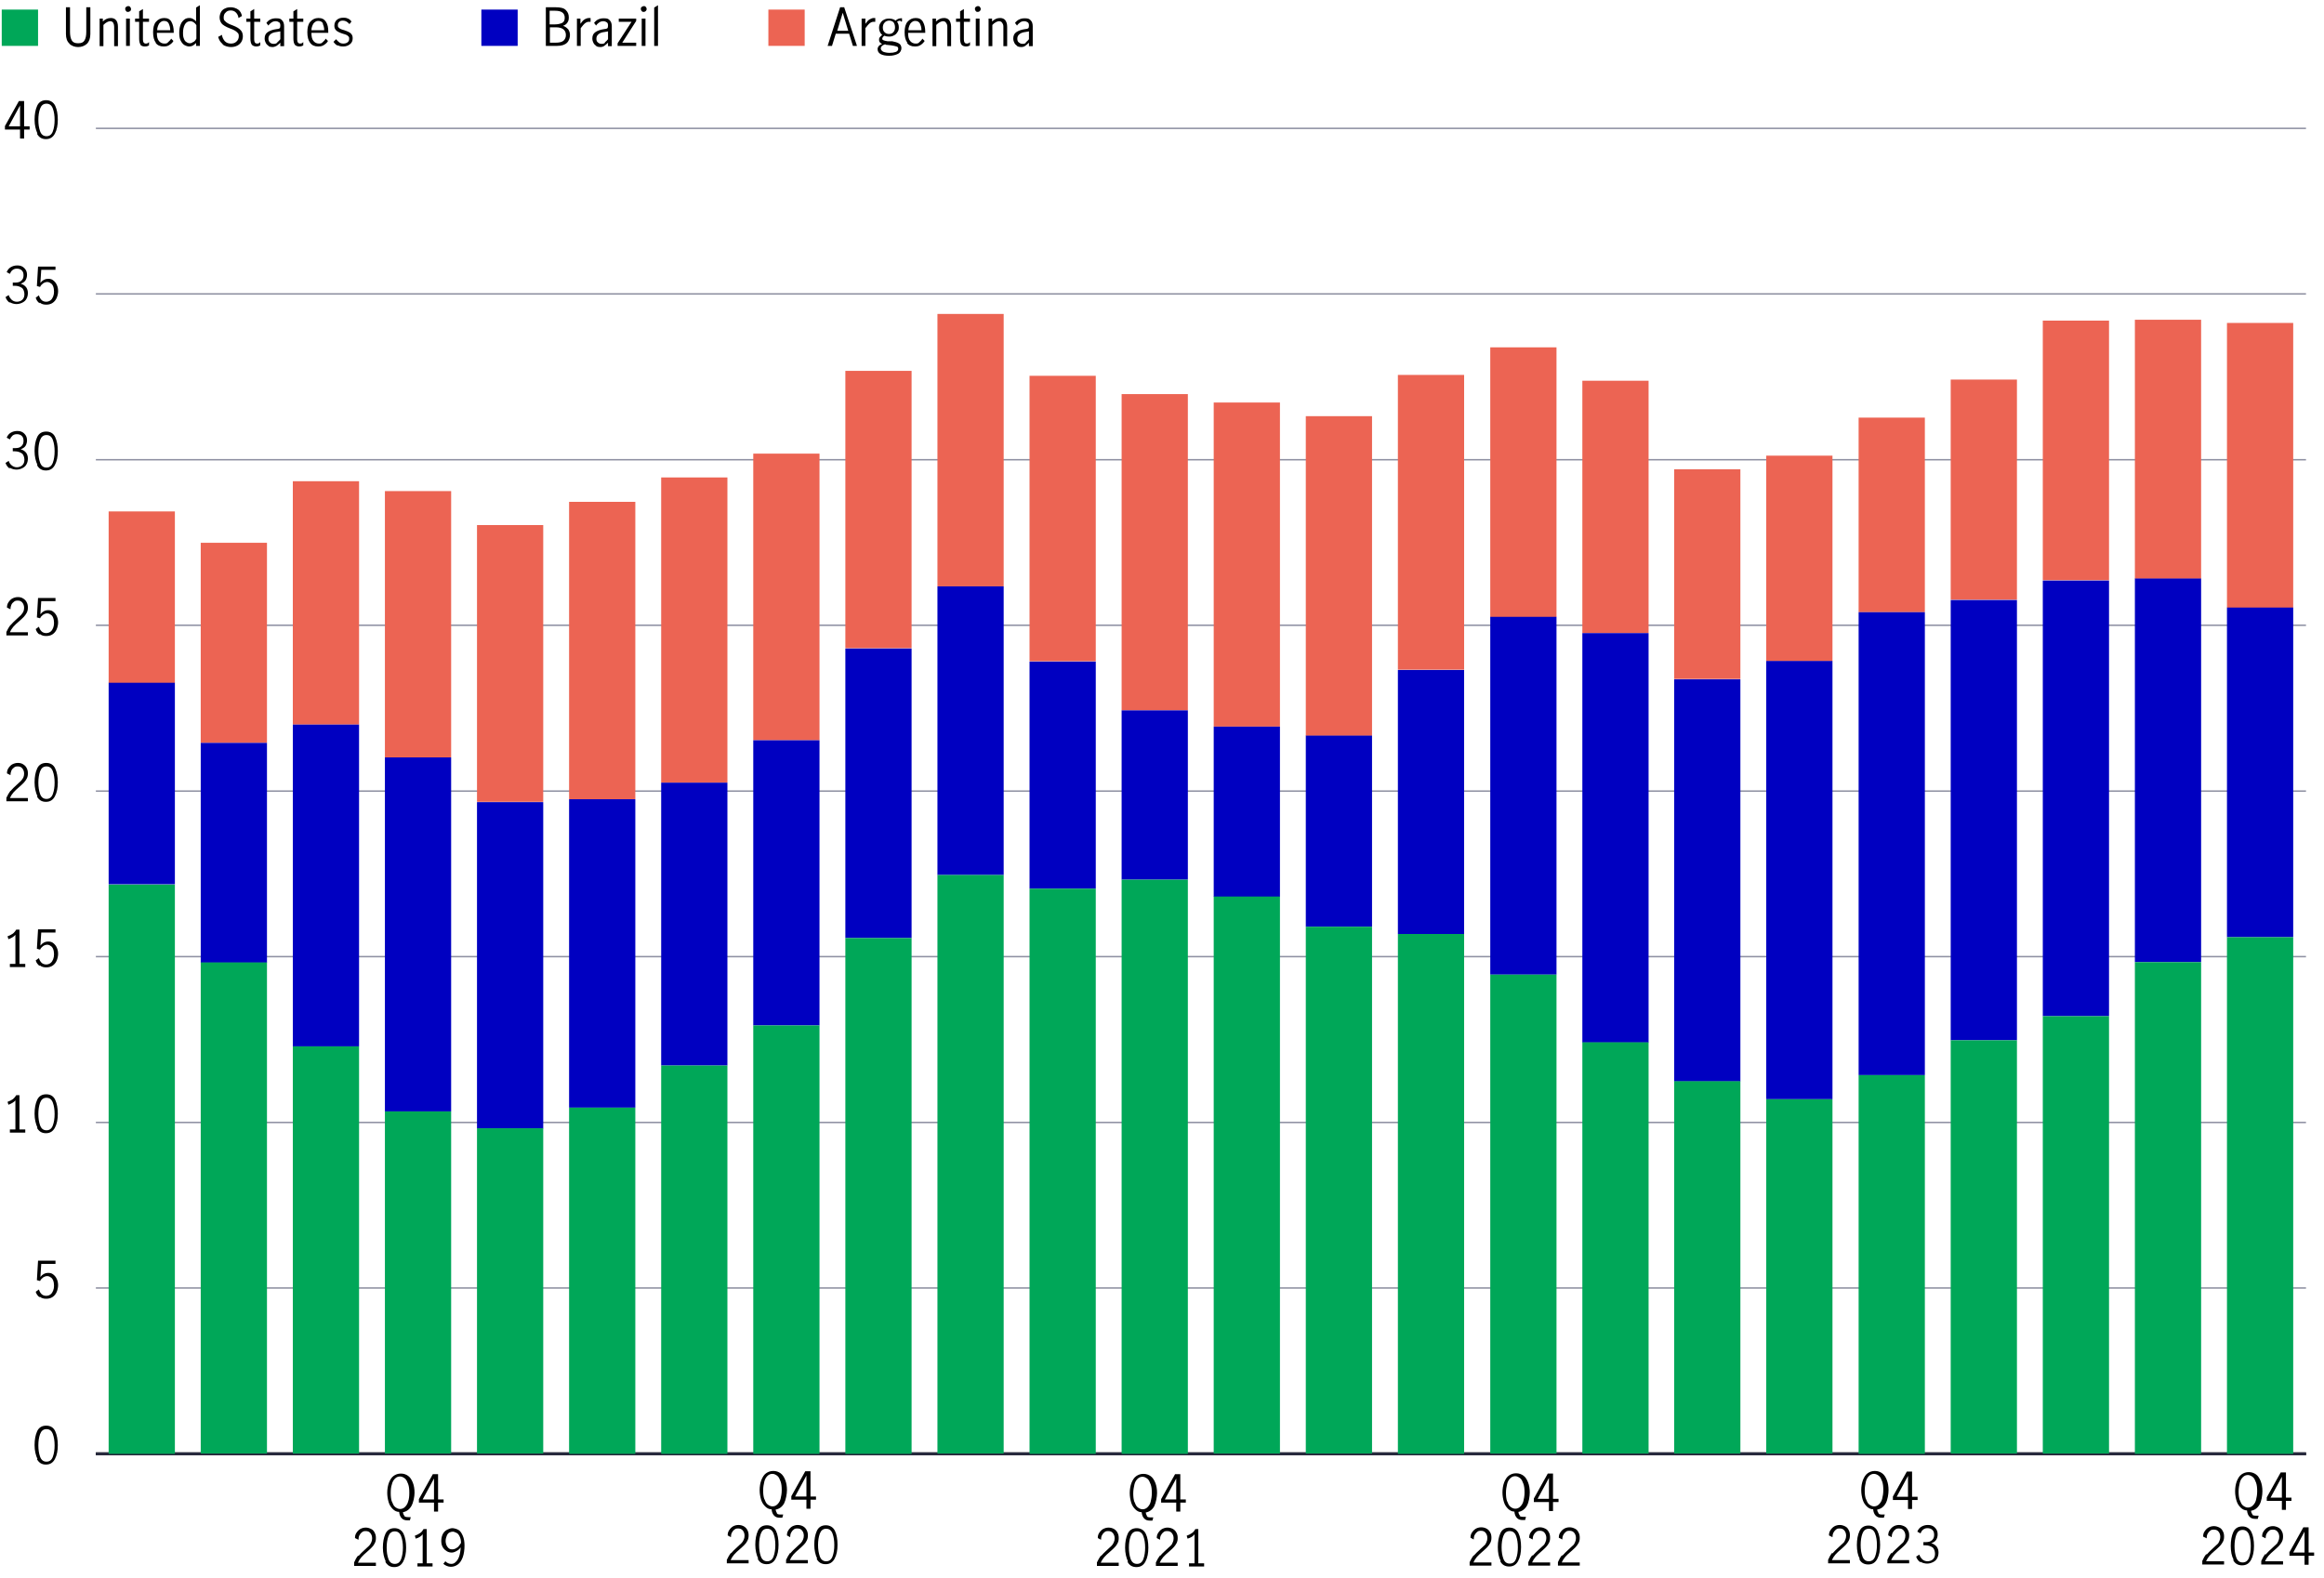 <?xml version="1.0" encoding="UTF-8"?>
<svg id="Layer_1" xmlns="http://www.w3.org/2000/svg" version="1.1" viewBox="0 0 800 543.5">
  <!-- Generator: Adobe Illustrator 29.4.0, SVG Export Plug-In . SVG Version: 2.1.0 Build 152)  -->
  <defs>
    <style>
      .st0, .st1, .st2, .st3 {
        fill: none;
      }

      .st4 {
        fill: #00a758;
      }

      .st1 {
        stroke: #282b3e;
      }

      .st1, .st2 {
        stroke-miterlimit: 10;
      }

      .st5 {
        fill: #0000c1;
      }

      .st2 {
        stroke: #000;
      }

      .st6 {
        fill: #ec6453;
      }

      .st3 {
        stroke: #8e90a2;
        stroke-miterlimit: 11;
        stroke-width: .5px;
      }
    </style>
  </defs>
  <g id="Stacked_bar_chart">
    <g>
      <polygon class="st0" points="792.2 19.1 0 20.1 0 1.8 792.8 1.8 792.2 19.1"/>
      <path class="st4" d="M13.1,15.8H.6V3.3h12.5v12.5Z"/>
      <path d="M23.9,15c-.8-.7-1.2-1.8-1.2-3.3V2.5h1.4v8.5c0,1.2.2,2.2.6,2.9s1.1,1,2.2,1,1.8-.3,2.2-1,.6-1.6.6-2.9V2.5h1.4v9.2c0,1.5-.4,2.6-1.2,3.4-.8.7-1.8,1.1-3,1.1s-2.2-.4-3-1.1h0Z"/>
      <path d="M35.4,6.4v1c.4-.4.8-.7,1.3-.9.4-.2.9-.3,1.5-.3s1.3.2,1.7.7c.4.4.7,1.2.7,2.3v6.7h-1.3v-6.7c0-.5-.1-.9-.3-1.3-.2-.4-.6-.6-1.1-.6s-1.5.4-2.3,1.3v7.3h-1.3V6.4h1.3,0Z"/>
      <path d="M43.4,3.8c-.2-.2-.3-.4-.3-.7s0-.5.3-.7.4-.3.7-.3.5,0,.7.3c.2.2.3.4.3.7s0,.5-.3.7c-.2.2-.4.3-.7.3s-.5,0-.7-.3ZM43.4,6.4h1.3v9.4h-1.3V6.4Z"/>
      <path d="M48.4,15.4c-.3-.4-.5-1.1-.5-2.1v-5.8h-1.4v-1.1h1.4v-2.5l1.3-.8v3.3h2.1v1.1h-2.1v6.1c0,.9.3,1.4,1,1.4s.7-.2,1.1-.5v1.1c-.4.3-.9.4-1.5.4s-1.2-.2-1.5-.6Z"/>
      <path d="M53.7,14.8c-.7-.9-1-2.1-1-3.7s.3-2.8,1-3.6c.7-.8,1.6-1.3,2.8-1.3s2,.4,2.5,1.3.8,2,.8,3.4,0,.3,0,.4h-5.8c0,1.3.2,2.2.7,2.8.5.6,1.1.9,1.9.9s.9-.1,1.3-.5.8-.7,1-1.2l.8.8c-.3.6-.8,1-1.4,1.4-.6.4-1.2.5-2,.5-1.2,0-2.1-.4-2.8-1.3h0ZM58.1,8.1c-.3-.6-.9-.9-1.6-.9s-.9.2-1.3.5-.6.7-.8,1.2c-.2.5-.3,1-.3,1.5h4.5c0-.9-.2-1.6-.5-2.2h0Z"/>
      <path d="M63.6,15.6c-.5-.3-1-.8-1.4-1.6-.4-.7-.5-1.7-.5-2.8s.2-2.1.5-2.8c.3-.8.8-1.3,1.3-1.7s1.1-.5,1.7-.5.8.1,1.2.3c.4.2.8.5,1.1.9V2.6l1.3-.8v14h-1.3v-1c-.4.4-.8.7-1.1.9-.4.2-.8.3-1.3.3s-1.1-.2-1.6-.5h0ZM66.7,14.4c.4-.3.7-.7.9-1.1v-4.6c-.2-.4-.6-.8-.9-1s-.7-.4-1.2-.4c-.8,0-1.5.4-1.9,1.2-.4.8-.6,1.7-.6,2.8s.1,1.5.3,2c.2.6.5,1,.9,1.2.4.3.8.4,1.2.4s.8-.2,1.2-.5h0Z"/>
      <path d="M76.7,15.2c-.8-.6-1.3-1.4-1.6-2.5l1.3-.7c.1.9.5,1.6,1,2.2.6.6,1.3.8,2.1.8s1.4-.2,1.9-.7c.5-.4.8-1.1.8-1.8s-.1-.9-.4-1.2c-.3-.3-.6-.6-1-.8s-.9-.5-1.6-.7c-.8-.3-1.4-.6-1.9-.9-.5-.3-.9-.6-1.2-1.1-.3-.5-.5-1.1-.5-1.8s.2-1.3.5-1.9c.3-.5.8-1,1.4-1.2.6-.3,1.2-.4,2-.4s1.8.3,2.5.8c.7.5,1.1,1.3,1.3,2.2l-1.2.7c-.1-.8-.4-1.4-.9-1.9-.5-.5-1.1-.7-1.8-.7s-1.3.2-1.7.7c-.5.4-.7,1-.7,1.7s.1.9.4,1.2c.3.3.6.6,1,.8s.9.5,1.6.7c.8.3,1.4.6,1.9.9s.9.7,1.2,1.1.5,1.1.5,1.8-.2,1.4-.5,1.9-.8,1-1.4,1.3c-.6.3-1.3.5-2.2.5s-2.1-.3-2.9-.9h0Z"/>
      <path d="M86.7,15.4c-.3-.4-.5-1.1-.5-2.1v-5.8h-1.4v-1.1h1.4v-2.5l1.3-.8v3.3h2.1v1.1h-2.1v6.1c0,.9.3,1.4,1,1.4s.7-.2,1.1-.5v1.1c-.4.3-.9.4-1.4.4s-1.2-.2-1.5-.6Z"/>
      <path d="M92.5,15.8c-.4-.2-.8-.6-1-1-.2-.4-.4-.9-.4-1.5,0-1,.3-1.7,1-2.2.7-.5,1.7-.9,3.2-1.1.5,0,.9-.2,1-.3s.2-.4.2-.9-.1-.9-.4-1.1c-.3-.2-.7-.4-1.2-.4s-.9.1-1.4.4c-.4.3-.8.6-1.1,1.1l-.7-.9c.8-1.1,1.9-1.6,3.3-1.6s1.6.2,2.1.7.7,1.2.7,2.1v6.8h-1.3v-1.2c-.5.5-.9.8-1.3,1.1-.4.2-.9.4-1.4.4s-.9-.1-1.4-.3h0ZM95.4,14.6c.4-.3.8-.7,1.1-1.1v-2.7h0l-1.2.2c-1,.1-1.8.4-2.2.8-.5.4-.7.9-.7,1.5s.2,1,.5,1.3.7.5,1.3.5.8-.1,1.3-.4Z"/>
      <path d="M101.5,15.4c-.3-.4-.5-1.1-.5-2.1v-5.8h-1.4v-1.1h1.4v-2.5l1.3-.8v3.3h2.1v1.1h-2.1v6.1c0,.9.3,1.4,1,1.4s.7-.2,1.1-.5v1.1c-.4.3-.9.4-1.4.4s-1.2-.2-1.5-.6Z"/>
      <path d="M106.8,14.8c-.7-.9-1-2.1-1-3.7s.3-2.8,1-3.6c.7-.8,1.6-1.3,2.8-1.3s2,.4,2.6,1.3.8,2,.8,3.4,0,.3,0,.4h-5.8c0,1.3.2,2.2.7,2.8.5.6,1.1.9,1.9.9s.9-.1,1.3-.5.8-.7,1-1.2l.8.8c-.3.6-.8,1-1.4,1.4-.6.4-1.2.5-2,.5-1.2,0-2.1-.4-2.8-1.3h0ZM111.2,8.1c-.3-.6-.9-.9-1.6-.9s-.9.2-1.3.5-.6.7-.8,1.2c-.2.5-.3,1-.3,1.5h4.4c0-.9-.2-1.6-.5-2.2h0Z"/>
      <path d="M116.2,15.7c-.6-.3-1-.7-1.4-1.3l.9-.9c.3.4.7.8,1.1,1.1s.9.4,1.4.4,1-.1,1.4-.4.6-.7.6-1.2,0-.6-.3-.9c-.2-.2-.4-.4-.7-.5-.3-.1-.7-.3-1.2-.4-.6-.2-1.1-.4-1.5-.6-.4-.2-.7-.4-1-.8s-.4-.8-.4-1.4c0-.8.3-1.5.9-2,.6-.5,1.3-.7,2.2-.7s1.1.1,1.6.3.9.6,1.2,1l-.7.9c-.7-.8-1.4-1.2-2.2-1.2s-.9.1-1.3.4c-.3.3-.5.6-.5,1.1s0,.6.3.9c.2.2.4.4.7.5s.7.3,1.2.4c.6.2,1.1.4,1.5.6s.7.4,1,.8.4.8.4,1.4c0,.9-.3,1.5-.9,2s-1.4.8-2.3.8-1.3-.1-1.9-.4h0Z"/>
      <path class="st5" d="M178.2,15.8h-12.5V3.3h12.5v12.5Z"/>
      <path d="M191.3,2.5c1.7,0,2.9.3,3.5,1,.7.7,1,1.5,1,2.5s-.2,1.3-.5,1.8-.9.9-1.5,1.1c.8.2,1.3.7,1.8,1.2.4.6.6,1.2.6,2s-.3,1.9-1,2.6c-.7.7-1.8,1.1-3.4,1.1h-3.9V2.5h3.4ZM193.5,7.9c.6-.3.9-.9.9-1.8,0-1.6-1.1-2.4-3.3-2.4h-1.9v4.7h1.8c1,0,1.8-.2,2.5-.5h0ZM194,14c.5-.5.8-1.1.8-1.9,0-1.8-1.2-2.7-3.5-2.7h-2v5.3h1.9c1.3,0,2.2-.2,2.8-.7h0Z"/>
      <path d="M199.8,6.4v1.8c.5-.7.9-1.2,1.4-1.5s1-.5,1.6-.5.3,0,.5,0v1.3c-.2,0-.4,0-.6,0-.5,0-.9.2-1.3.5-.4.3-.9.9-1.5,1.7v6.1h-1.3V6.4h1.3,0Z"/>
      <path d="M205.3,15.8c-.4-.2-.8-.6-1-1-.2-.4-.4-.9-.4-1.5,0-1,.3-1.7,1-2.2s1.7-.9,3.2-1.1c.5,0,.9-.2,1-.3s.2-.4.2-.9-.1-.9-.4-1.1c-.3-.2-.7-.4-1.2-.4s-.9.1-1.4.4c-.4.3-.8.6-1.1,1.1l-.7-.9c.8-1.1,1.9-1.6,3.3-1.6s1.6.2,2.1.7c.5.5.7,1.2.7,2.1v6.8h-1.3v-1.2c-.5.5-.9.8-1.3,1.1s-.9.4-1.4.4-.9-.1-1.4-.3h0ZM208.2,14.6c.4-.3.8-.7,1.1-1.1v-2.7h0l-1.1.2c-1,.1-1.8.4-2.2.8-.5.4-.7.9-.7,1.5s.1,1,.5,1.3c.3.3.7.5,1.3.5s.8-.1,1.2-.4h0Z"/>
      <path d="M219,6.4v.8l-4.8,7.5h4.8v1.1h-6.4v-.9l4.8-7.4h-4.4v-1.1h6Z"/>
      <path d="M220.9,3.8c-.2-.2-.3-.4-.3-.7s0-.5.3-.7.4-.3.7-.3.5,0,.7.3c.2.2.3.4.3.7s-.1.5-.3.7c-.2.2-.4.3-.7.3s-.5,0-.7-.3ZM220.9,6.4h1.3v9.4h-1.3V6.4Z"/>
      <path d="M225.2,2.6l1.3-.8v14h-1.3V2.6Z"/>
      <path class="st6" d="M277,15.8h-12.5V3.3h12.5v12.5Z"/>
      <path d="M293.6,15.8l-1.3-4.2h-4.6l-1.3,4.2h-1.5l4.3-13.3h1.4l4.4,13.3h-1.5,0ZM288.1,10.6h3.9l-1.9-6.2h0l-1.9,6.2h0Z"/>
      <path d="M297.9,6.4v1.8c.5-.7.9-1.2,1.4-1.5s1-.5,1.5-.5.3,0,.5,0v1.3c-.2,0-.4,0-.6,0-.5,0-.9.2-1.3.5-.4.3-.9.9-1.5,1.7v6.1h-1.3V6.4h1.3,0Z"/>
      <path d="M309.9,7.1c-.3,0-.7.1-1.1.4.4.5.6,1.2.6,1.9s-.1,1.2-.5,1.7c-.3.5-.7.9-1.2,1.1-.5.3-1.1.4-1.7.4s-1.1-.1-1.6-.3c-.5.4-.7.7-.7,1.1s.6.6,1.8.8h1.6c1,.2,1.8.4,2.4.8.5.3.8.9.8,1.6s-.4,1.5-1.1,1.9c-.8.4-1.8.7-3.1.7s-2.3-.2-3-.6-1-1-1-1.7.5-1.4,1.6-1.8c-.4-.1-.6-.3-.8-.5s-.3-.5-.3-.8,0-.6.2-.9c.2-.2.5-.6.9-.9-.4-.3-.6-.6-.8-1s-.3-.9-.3-1.4.1-1.2.5-1.7c.3-.5.7-.9,1.2-1.1.5-.3,1.1-.4,1.8-.4s1.6.2,2.2.7c.3-.3.6-.5.9-.6.3-.1.5-.2.9-.2h.4v1.1c-.1,0-.3,0-.4,0h0ZM304.8,15.2c-.6.2-1,.4-1.2.6s-.4.5-.4.9.3.8.8,1.1c.5.2,1.3.4,2.2.4s1.5-.1,2.1-.3.9-.6.9-1.1-.2-.7-.6-.8-1-.3-1.9-.4l-1.9-.2h0ZM307.5,11.1c.4-.4.6-1,.6-1.7s-.2-1.2-.5-1.7c-.4-.4-.9-.6-1.5-.6s-1.2.2-1.6.7c-.4.4-.6,1-.6,1.7s.2,1.2.6,1.6c.4.4.9.6,1.5.6s1.2-.2,1.5-.6h0Z"/>
      <path d="M312.4,14.8c-.7-.9-1-2.1-1-3.7s.3-2.8,1-3.6c.7-.8,1.6-1.3,2.8-1.3s2,.4,2.5,1.3.8,2,.8,3.4,0,.3,0,.4h-5.9c0,1.3.2,2.2.7,2.8.5.6,1.1.9,1.9.9s.9-.1,1.3-.5.8-.7,1-1.2l.8.8c-.4.6-.8,1-1.4,1.4-.6.4-1.2.5-2,.5-1.2,0-2.1-.4-2.8-1.3h0ZM316.7,8.1c-.4-.6-.9-.9-1.6-.9s-.9.2-1.3.5-.6.7-.8,1.2c-.2.5-.3,1-.3,1.5h4.5c0-.9-.2-1.6-.5-2.2h0Z"/>
      <path d="M322.2,6.4v1c.4-.4.9-.7,1.3-.9s.9-.3,1.5-.3,1.3.2,1.7.7.7,1.2.7,2.3v6.7h-1.3v-6.7c0-.5-.1-.9-.4-1.3-.2-.4-.6-.6-1.1-.6s-1.5.4-2.3,1.3v7.3h-1.3V6.4h1.3,0Z"/>
      <path d="M331,15.4c-.3-.4-.5-1.1-.5-2.1v-5.8h-1.4v-1.1h1.4v-2.5l1.3-.8v3.3h2.1v1.1h-2.1v6.1c0,.9.3,1.4,1,1.4s.7-.2,1.1-.5v1.1c-.4.3-.9.4-1.4.4s-1.2-.2-1.5-.6Z"/>
      <path d="M335.9,3.8c-.2-.2-.3-.4-.3-.7s0-.5.3-.7.4-.3.7-.3.5,0,.7.3c.2.2.3.4.3.7s-.1.5-.3.7c-.2.2-.4.3-.7.3s-.5,0-.7-.3ZM335.9,6.4h1.3v9.4h-1.3V6.4Z"/>
      <path d="M341.5,6.4v1c.4-.4.9-.7,1.3-.9s.9-.3,1.5-.3,1.3.2,1.7.7.7,1.2.7,2.3v6.7h-1.3v-6.7c0-.5-.1-.9-.4-1.3-.2-.4-.6-.6-1.1-.6s-1.5.4-2.3,1.3v7.3h-1.3V6.4h1.3,0Z"/>
      <path d="M350.2,15.8c-.4-.2-.8-.6-1-1-.2-.4-.4-.9-.4-1.5,0-1,.3-1.7,1-2.2s1.7-.9,3.2-1.1c.5,0,.9-.2,1-.3s.2-.4.2-.9-.1-.9-.4-1.1c-.3-.2-.7-.4-1.2-.4s-1,.1-1.4.4c-.4.3-.8.6-1.1,1.1l-.7-.9c.8-1.1,2-1.6,3.3-1.6s1.6.2,2.1.7.7,1.2.7,2.1v6.8h-1.3v-1.2c-.5.5-.9.8-1.3,1.1s-.9.4-1.4.4-1-.1-1.4-.3h0ZM353.1,14.6c.4-.3.8-.7,1.1-1.1v-2.7h0l-1.1.2c-1,.1-1.8.4-2.2.8-.5.4-.7.9-.7,1.5s.1,1,.5,1.3.7.5,1.3.5.8-.1,1.2-.4h0Z"/>
    </g>
  </g>
  <g id="Base">
    <g>
      <line class="st2" x1="33" y1="500.6" x2="793.8" y2="500.6"/>
      <g>
        <g>
          <path d="M12.9,502.4c-.6-1.3-1-2.9-1-4.8s.3-3.5.9-4.8c.6-1.3,1.7-1.9,3.1-1.9s2.5.6,3.1,1.9.9,2.9.9,4.8-.3,3.5-1,4.8-1.7,1.9-3.1,1.9-2.4-.6-3.1-1.9h0ZM18.2,501.6c.4-1.1.6-2.4.6-3.9s-.2-2.8-.6-3.9c-.4-1.1-1.1-1.7-2.2-1.7s-1.8.6-2.2,1.7c-.4,1.1-.6,2.4-.6,3.9s.2,2.8.6,3.9,1.1,1.7,2.2,1.7,1.8-.6,2.2-1.7Z"/>
          <path d="M13.6,446.7c-.6-.5-1.1-1.1-1.3-1.9l1.1-.8c.2.7.5,1.2.9,1.6.4.4,1,.6,1.6.6s1.1-.2,1.5-.5.7-.8.9-1.3c.2-.5.3-1.1.3-1.7s-.1-1.3-.3-1.8-.5-.9-.9-1.1c-.4-.3-.8-.4-1.2-.4s-1,.2-1.4.5-.8.7-1,1.2l-1.1-.3.4-6.7h6v1.1h-4.9l-.3,4.5c.7-.9,1.6-1.4,2.6-1.4s1.4.2,1.9.6.9.9,1.2,1.6c.3.7.4,1.4.4,2.1s-.2,1.6-.5,2.3c-.3.7-.8,1.3-1.4,1.7-.6.4-1.3.6-2.2.6s-1.6-.2-2.2-.7h0Z"/>
          <g>
            <path d="M5.3,388.9v-10c-.5.6-1.3,1.1-2.4,1.5l-.3-1c.6-.2,1.2-.5,1.8-.9.5-.4.9-.9,1.2-1.4h1.1v11.8h2v1.1H3.4v-1.1h2Z"/>
            <path d="M12.9,388.3c-.6-1.3-1-2.9-1-4.8s.3-3.5.9-4.8c.6-1.3,1.7-1.9,3.1-1.9s2.5.6,3.1,1.9.9,2.9.9,4.8-.3,3.5-1,4.8-1.7,1.9-3.1,1.9-2.4-.6-3.1-1.9h0ZM18.2,387.5c.4-1.1.6-2.4.6-3.9s-.2-2.8-.6-3.9c-.4-1.1-1.1-1.7-2.2-1.7s-1.8.6-2.2,1.7c-.4,1.1-.6,2.4-.6,3.9s.2,2.8.6,3.9,1.1,1.7,2.2,1.7,1.8-.6,2.2-1.7Z"/>
          </g>
          <g>
            <path d="M5.3,331.9v-10c-.5.6-1.3,1.1-2.4,1.5l-.3-1c.6-.2,1.2-.5,1.8-.9.5-.4.9-.9,1.2-1.4h1.1v11.8h2v1.1H3.4v-1.1h2Z"/>
            <path d="M13.6,332.6c-.6-.5-1.1-1.1-1.3-1.9l1.1-.8c.2.7.5,1.2.9,1.6.4.4,1,.6,1.6.6s1.1-.2,1.5-.5.7-.8.9-1.3c.2-.5.3-1.1.3-1.7s-.1-1.3-.3-1.8-.5-.9-.9-1.1c-.4-.3-.8-.4-1.2-.4s-1,.2-1.4.5-.8.7-1,1.2l-1.1-.3.4-6.7h6v1.1h-4.9l-.3,4.5c.7-.9,1.6-1.4,2.6-1.4s1.4.2,1.9.6.9.9,1.2,1.6c.3.7.4,1.4.4,2.1s-.2,1.6-.5,2.3c-.3.7-.8,1.3-1.4,1.7-.6.4-1.3.6-2.2.6s-1.6-.2-2.2-.7h0Z"/>
          </g>
          <g>
            <path d="M3.6,272.4c.6-.7,1.3-1.4,2.2-2.2.6-.5,1-1,1.4-1.3.3-.4.6-.7.8-1.1.2-.4.3-.9.3-1.4,0-.7-.2-1.3-.6-1.8s-.9-.7-1.6-.7-.9.1-1.3.4c-.4.3-.7.6-.9,1.1s-.3,1-.3,1.5l-1.2-.6c0-.6.1-1.2.5-1.8s.8-1,1.3-1.3c.6-.3,1.2-.5,1.9-.5s1.3.1,1.9.5.9.7,1.2,1.3.4,1.1.4,1.8-.1,1.2-.4,1.8c-.3.5-.6,1-1,1.4-.4.4-.9.9-1.6,1.5-.8.7-1.5,1.3-2,1.9s-.9,1.2-1.2,1.9h6.2v1.1H2.2v-1.2c.4-.9.9-1.7,1.4-2.4h0Z"/>
            <path d="M12.9,274.2c-.6-1.3-1-2.9-1-4.8s.3-3.5.9-4.8c.6-1.3,1.7-1.9,3.1-1.9s2.5.6,3.1,1.9.9,2.9.9,4.8-.3,3.5-1,4.8-1.7,1.9-3.1,1.9-2.4-.6-3.1-1.9h0ZM18.2,273.4c.4-1.1.6-2.4.6-3.9s-.2-2.8-.6-3.9c-.4-1.1-1.1-1.7-2.2-1.7s-1.8.6-2.2,1.7c-.4,1.1-.6,2.4-.6,3.9s.2,2.8.6,3.9,1.1,1.7,2.2,1.7,1.8-.6,2.2-1.7Z"/>
          </g>
          <g>
            <path d="M3.6,215.3c.6-.7,1.3-1.4,2.2-2.2.6-.5,1-1,1.4-1.3.3-.4.6-.7.8-1.1.2-.4.3-.9.3-1.4,0-.7-.2-1.3-.6-1.8s-.9-.7-1.6-.7-.9.1-1.3.4c-.4.3-.7.6-.9,1.1s-.3.9-.3,1.5l-1.2-.6c0-.6.1-1.2.5-1.8s.8-1,1.3-1.3c.6-.3,1.2-.5,1.9-.5s1.3.1,1.9.5c.5.3.9.7,1.2,1.3s.4,1.1.4,1.8-.1,1.2-.4,1.8c-.3.5-.6,1-1,1.4-.4.4-.9.9-1.6,1.5-.8.7-1.5,1.3-2,1.9s-.9,1.2-1.2,1.9h6.2v1.1H2.2v-1.2c.4-.9.9-1.7,1.4-2.4h0Z"/>
            <path d="M13.6,218.5c-.6-.4-1.1-1.1-1.3-1.9l1.1-.8c.2.7.5,1.2.9,1.6.4.4,1,.6,1.6.6s1.1-.2,1.5-.5.7-.8.9-1.3c.2-.5.3-1.1.3-1.7s-.1-1.3-.3-1.8-.5-.9-.9-1.1c-.4-.3-.8-.4-1.2-.4s-1,.2-1.4.5-.8.7-1,1.2l-1.1-.3.4-6.7h6v1.1h-4.9l-.3,4.5c.7-.9,1.6-1.4,2.6-1.4s1.4.2,1.9.6.9.9,1.2,1.6c.3.7.4,1.4.4,2.1s-.2,1.6-.5,2.3-.8,1.3-1.4,1.7c-.6.4-1.3.6-2.2.6s-1.6-.2-2.2-.7h0Z"/>
          </g>
          <g>
            <path d="M3.4,161.4c-.7-.5-1.2-1.1-1.5-2l1.1-.7c.2.7.6,1.2,1.1,1.6.5.4,1.1.6,1.7.6s1.4-.2,1.9-.7c.5-.5.7-1.1.7-1.9s-.3-1.8-.9-2.2-1.4-.7-2.4-.7-.6,0-.7,0v-1.1c.3,0,.6,0,.9,0,.9,0,1.6-.2,2.1-.7s.7-1,.7-1.8-.2-1.3-.6-1.7-1-.6-1.7-.6-1.1.2-1.5.5c-.4.4-.7.8-.9,1.3l-1.1-.6c.3-.7.7-1.3,1.4-1.7.7-.4,1.4-.6,2.2-.6s1.2.1,1.8.4c.5.3.9.7,1.2,1.2.3.5.4,1.1.4,1.7s-.2,1.3-.5,1.8-.9.9-1.7,1.2c.8.2,1.4.6,1.9,1.2.4.6.6,1.2.6,2s-.2,1.5-.5,2c-.3.6-.8,1-1.4,1.3s-1.3.5-2,.5-1.7-.2-2.4-.7h0Z"/>
            <path d="M12.9,160.1c-.6-1.3-1-2.9-1-4.8s.3-3.5.9-4.8c.6-1.3,1.7-1.9,3.1-1.9s2.5.6,3.1,1.9c.6,1.3.9,2.9.9,4.8s-.3,3.5-1,4.8-1.7,1.9-3.1,1.9-2.4-.6-3.1-1.9h0ZM18.2,159.3c.4-1.1.6-2.4.6-3.9s-.2-2.8-.6-3.9c-.4-1.1-1.1-1.7-2.2-1.7s-1.8.6-2.2,1.7c-.4,1.1-.6,2.4-.6,3.9s.2,2.8.6,3.9,1.1,1.7,2.2,1.7,1.8-.6,2.2-1.7Z"/>
          </g>
          <g>
            <path d="M3.4,104.3c-.7-.5-1.2-1.1-1.5-2l1.1-.7c.2.7.6,1.2,1.1,1.7.5.4,1.1.6,1.7.6s1.4-.2,1.9-.7c.5-.5.7-1.1.7-1.9s-.3-1.8-.9-2.2-1.4-.7-2.4-.7-.6,0-.7,0v-1.1c.3,0,.6,0,.9,0,.9,0,1.6-.2,2.1-.7s.7-1,.7-1.8-.2-1.3-.6-1.7c-.4-.4-1-.6-1.7-.6s-1.1.2-1.5.5c-.4.3-.7.8-.9,1.3l-1.1-.6c.3-.7.7-1.3,1.4-1.7.7-.4,1.4-.6,2.2-.6s1.2.1,1.8.4c.5.3.9.7,1.2,1.2.3.5.4,1.1.4,1.7s-.2,1.3-.5,1.8-.9.9-1.7,1.2c.8.2,1.4.6,1.9,1.2.4.6.6,1.2.6,2s-.2,1.5-.5,2c-.3.6-.8,1-1.4,1.3s-1.3.5-2,.5-1.7-.2-2.4-.7h0Z"/>
            <path d="M13.6,104.4c-.6-.4-1.1-1.1-1.3-1.9l1.1-.8c.2.7.5,1.2.9,1.6.4.4,1,.6,1.6.6s1.1-.2,1.5-.5.7-.8.9-1.3c.2-.5.3-1.1.3-1.7s-.1-1.3-.3-1.8-.5-.9-.9-1.1c-.4-.3-.8-.4-1.2-.4s-1,.2-1.4.5-.8.7-1,1.2l-1.1-.3.4-6.7h6v1.1h-4.9l-.3,4.5c.7-.9,1.6-1.4,2.6-1.4s1.4.2,1.9.6.9.9,1.2,1.6c.3.7.4,1.3.4,2.1s-.2,1.6-.5,2.3-.8,1.3-1.4,1.7c-.6.4-1.3.6-2.2.6s-1.6-.2-2.2-.7h0Z"/>
          </g>
          <g>
            <path d="M6.9,44.6H1.7v-1.2l4.8-8.6h1.8v8.7h1.9v1.1h-1.9v3.1h-1.4s0-3.1,0-3.1ZM6.9,43.5v-7.2h0l-3.9,7.2h3.9Z"/>
            <path d="M12.9,46c-.6-1.3-1-2.9-1-4.8s.3-3.5.9-4.8c.6-1.3,1.7-1.9,3.1-1.9s2.5.7,3.1,1.9c.6,1.3.9,2.9.9,4.8s-.3,3.5-1,4.8-1.7,1.9-3.1,1.9-2.4-.6-3.1-1.9h0ZM18.2,45.2c.4-1.1.6-2.4.6-3.9s-.2-2.8-.6-3.9c-.4-1.1-1.1-1.7-2.2-1.7s-1.8.6-2.2,1.7c-.4,1.1-.6,2.4-.6,3.9s.2,2.8.6,3.9,1.1,1.7,2.2,1.7,1.8-.6,2.2-1.7Z"/>
          </g>
        </g>
        <g>
          <line class="st1" x1="33" y1="500.6" x2="793.8" y2="500.6"/>
          <line class="st3" x1="33" y1="443.5" x2="793.8" y2="443.5"/>
          <line class="st3" x1="33" y1="386.5" x2="793.8" y2="386.5"/>
          <line class="st3" x1="33" y1="329.4" x2="793.8" y2="329.4"/>
          <line class="st3" x1="33" y1="272.4" x2="793.8" y2="272.4"/>
          <line class="st3" x1="33" y1="215.3" x2="793.8" y2="215.3"/>
          <line class="st3" x1="33" y1="158.3" x2="793.8" y2="158.3"/>
          <line class="st3" x1="33" y1="101.2" x2="793.8" y2="101.2"/>
          <line class="st3" x1="33" y1="44.2" x2="793.8" y2="44.2"/>
        </g>
      </g>
      <g>
        <rect class="st0" x="37.4" y="304.6" width="22.8" height="196"/>
        <rect class="st0" x="69.1" y="331.4" width="22.8" height="169.1"/>
        <rect class="st0" x="100.8" y="360.3" width="22.8" height="140.2"/>
        <rect class="st0" x="132.5" y="382.7" width="22.8" height="117.8"/>
        <rect class="st0" x="164.2" y="388.5" width="22.8" height="112"/>
        <rect class="st0" x="195.9" y="381.4" width="22.8" height="119.2"/>
        <rect class="st0" x="227.6" y="366.9" width="22.8" height="133.7"/>
        <rect class="st0" x="259.3" y="353.1" width="22.8" height="147.5"/>
        <rect class="st0" x="291" y="323" width="22.8" height="177.6"/>
        <rect class="st0" x="322.7" y="301.3" width="22.8" height="199.2"/>
        <rect class="st0" x="354.4" y="306" width="22.8" height="194.6"/>
        <rect class="st0" x="386.1" y="302.9" width="22.8" height="197.7"/>
        <rect class="st0" x="417.8" y="308.7" width="22.8" height="191.8"/>
        <rect class="st0" x="449.5" y="319.1" width="22.8" height="181.4"/>
        <rect class="st0" x="481.2" y="321.6" width="22.8" height="179"/>
        <rect class="st0" x="513" y="335.6" width="22.8" height="164.9"/>
        <rect class="st0" x="544.7" y="358.9" width="22.8" height="141.6"/>
        <rect class="st0" x="576.3" y="372.3" width="22.8" height="128.2"/>
        <rect class="st0" x="608" y="378.5" width="22.8" height="122"/>
        <rect class="st0" x="639.8" y="370.2" width="22.8" height="130.4"/>
        <rect class="st0" x="671.5" y="358.2" width="22.8" height="142.3"/>
        <rect class="st0" x="703.2" y="349.9" width="22.8" height="150.6"/>
        <rect class="st0" x="734.9" y="331.3" width="22.8" height="169.3"/>
        <rect class="st0" x="766.6" y="322.7" width="22.8" height="177.9"/>
      </g>
      <g>
        <g>
          <path d="M775.2,521.5c.3.3.8.4,1.4.4s.5,0,.9,0l-.3,1.1c-.4,0-.7,0-.9,0-.8,0-1.4-.2-1.9-.7-.5-.5-.8-1.2-.9-2.2-.8,0-1.6-.4-2.2-1-.6-.6-1.1-1.3-1.4-2.3-.3-1-.5-2.1-.5-3.3s.2-2.5.6-3.5.9-1.8,1.6-2.3c.7-.5,1.5-.8,2.5-.8s1.8.3,2.5.8c.7.5,1.2,1.3,1.6,2.3s.6,2.2.6,3.5-.3,3.4-1,4.6-1.7,1.9-2.9,2.1c0,.6.3,1.1.6,1.3h0ZM771,516.5c.3.8.6,1.5,1.1,1.9s1.1.7,1.7.7,1.2-.2,1.7-.7.9-1.1,1.1-1.9.4-1.8.4-3-.1-2.2-.4-3c-.3-.8-.6-1.5-1.1-1.9s-1.1-.7-1.7-.7-1.2.2-1.7.7c-.5.5-.9,1.1-1.1,2s-.4,1.8-.4,3,.1,2.1.4,3Z"/>
          <path d="M785.5,516.8h-5.2v-1.2l4.8-8.6h1.8v8.7h1.9v1.1h-1.9v3.1h-1.4v-3.1h0ZM785.5,515.7v-7.2h0l-3.9,7.2h3.9Z"/>
          <path d="M759.6,535.3c.6-.7,1.3-1.4,2.2-2.2.6-.5,1-1,1.4-1.3s.6-.7.8-1.2c.2-.4.3-.9.3-1.4,0-.7-.2-1.3-.6-1.8-.4-.5-.9-.7-1.6-.7s-1,.1-1.3.4c-.4.3-.7.7-.9,1.1s-.3,1-.3,1.5l-1.2-.6c0-.7.1-1.2.5-1.8s.8-1,1.3-1.3,1.2-.5,1.9-.5,1.3.2,1.9.5.9.7,1.2,1.3c.3.5.4,1.1.4,1.8s-.1,1.2-.4,1.8c-.3.5-.6,1-1,1.4-.4.4-.9.9-1.6,1.5-.8.7-1.5,1.3-2,1.9s-.9,1.2-1.2,1.9h6.2v1.1h-7.5v-1.2c.4-.9.8-1.7,1.4-2.4h0Z"/>
          <path d="M768.9,537.1c-.7-1.3-1-2.9-1-4.8s.3-3.5.9-4.8,1.7-1.9,3.1-1.9,2.5.7,3.1,1.9.9,2.9.9,4.8-.3,3.5-1,4.8-1.7,1.9-3.1,1.9-2.5-.6-3.1-1.9h0ZM774.2,536.3c.4-1.1.6-2.4.6-3.9s-.2-2.8-.6-3.9-1.1-1.7-2.2-1.7-1.8.6-2.2,1.7-.6,2.4-.6,3.9.2,2.8.6,3.9,1.1,1.7,2.2,1.7,1.8-.6,2.2-1.7Z"/>
          <path d="M779.9,535.3c.6-.7,1.3-1.4,2.2-2.2.6-.5,1-1,1.4-1.3s.6-.7.8-1.2c.2-.4.3-.9.3-1.4,0-.7-.2-1.3-.6-1.8-.4-.5-.9-.7-1.6-.7s-1,.1-1.3.4c-.4.3-.7.7-.9,1.1s-.3,1-.3,1.5l-1.2-.6c0-.7.1-1.2.5-1.8s.8-1,1.3-1.3,1.2-.5,1.9-.5,1.3.2,1.9.5.9.7,1.2,1.3c.3.5.4,1.1.4,1.8s-.1,1.2-.4,1.8c-.3.5-.6,1-1,1.4-.4.4-.9.9-1.6,1.5-.8.7-1.5,1.3-2,1.9s-.9,1.2-1.2,1.9h6.2v1.1h-7.5v-1.2c.4-.9.8-1.7,1.4-2.4h0Z"/>
          <path d="M793.3,535.7h-5.2v-1.2l4.8-8.6h1.8v8.7h1.9v1.1h-1.9v3.1h-1.4v-3.1h0ZM793.3,534.6v-7.2h0l-3.9,7.2h3.9Z"/>
        </g>
        <g>
          <path d="M646.5,521.1c.3.3.8.4,1.4.4s.5,0,.9,0l-.3,1.1c-.4,0-.7,0-.9,0-.8,0-1.4-.2-1.9-.7-.5-.5-.8-1.2-.9-2.2-.8,0-1.6-.4-2.2-1-.6-.6-1.1-1.3-1.4-2.3-.3-1-.5-2.1-.5-3.3s.2-2.5.6-3.5.9-1.8,1.6-2.3c.7-.5,1.5-.8,2.5-.8s1.8.3,2.5.8c.7.5,1.2,1.3,1.6,2.3s.6,2.2.6,3.5-.3,3.4-1,4.6-1.7,1.9-2.9,2.1c0,.6.3,1.1.6,1.3h0ZM642.3,516.1c.3.8.6,1.5,1.1,1.9s1.1.7,1.7.7,1.2-.2,1.7-.7.9-1.1,1.1-1.9.4-1.8.4-3-.1-2.2-.4-3c-.3-.8-.6-1.5-1.1-1.9s-1.1-.7-1.7-.7-1.2.2-1.7.7c-.5.5-.9,1.1-1.1,2s-.4,1.8-.4,3,.1,2.1.4,3Z"/>
          <path d="M656.8,516.5h-5.2v-1.2l4.8-8.6h1.8v8.7h1.9v1.1h-1.9v3.1h-1.4v-3.1h0ZM656.8,515.4v-7.2h0l-3.9,7.2h3.9Z"/>
          <path d="M630.8,534.9c.6-.7,1.3-1.4,2.2-2.2.6-.5,1-1,1.4-1.3s.6-.7.8-1.2c.2-.4.3-.9.3-1.4,0-.7-.2-1.3-.6-1.8-.4-.5-.9-.7-1.6-.7s-1,.1-1.3.4c-.4.3-.7.7-.9,1.1s-.3,1-.3,1.5l-1.2-.6c0-.7.1-1.2.5-1.8s.8-1,1.3-1.3,1.2-.5,1.9-.5,1.3.2,1.9.5.9.7,1.2,1.3c.3.5.4,1.1.4,1.8s-.1,1.2-.4,1.8c-.3.5-.6,1-1,1.4-.4.4-.9.9-1.6,1.5-.8.7-1.5,1.3-2,1.9s-.9,1.2-1.2,1.9h6.2v1.1h-7.5v-1.2c.4-.9.8-1.7,1.4-2.4h0Z"/>
          <path d="M640.2,536.8c-.7-1.3-1-2.9-1-4.8s.3-3.5.9-4.8,1.7-1.9,3.1-1.9,2.5.7,3.1,1.9.9,2.9.9,4.8-.3,3.5-1,4.8-1.7,1.9-3.1,1.9-2.5-.6-3.1-1.9h0ZM645.5,535.9c.4-1.1.6-2.4.6-3.9s-.2-2.8-.6-3.9-1.1-1.7-2.2-1.7-1.8.6-2.2,1.7-.6,2.4-.6,3.9.2,2.8.6,3.9,1.1,1.7,2.2,1.7,1.8-.6,2.2-1.7Z"/>
          <path d="M651.2,534.9c.6-.7,1.3-1.4,2.2-2.2.6-.5,1-1,1.4-1.3s.6-.7.8-1.2c.2-.4.3-.9.3-1.4,0-.7-.2-1.3-.6-1.8-.4-.5-.9-.7-1.6-.7s-1,.1-1.3.4c-.4.3-.7.7-.9,1.1s-.3,1-.3,1.5l-1.2-.6c0-.7.1-1.2.5-1.8s.8-1,1.3-1.3,1.2-.5,1.9-.5,1.3.2,1.9.5.9.7,1.2,1.3c.3.5.4,1.1.4,1.8s-.1,1.2-.4,1.8c-.3.5-.6,1-1,1.4-.4.4-.9.9-1.6,1.5-.8.7-1.5,1.3-2,1.9s-.9,1.2-1.2,1.9h6.2v1.1h-7.5v-1.2c.4-.9.8-1.7,1.4-2.4h0Z"/>
          <path d="M661.1,538c-.7-.5-1.2-1.1-1.5-2l1.1-.7c.2.7.6,1.2,1.1,1.7.5.4,1.1.6,1.7.6s1.4-.2,1.9-.7c.5-.5.7-1.1.7-1.9s-.3-1.8-.9-2.2-1.4-.7-2.4-.7-.5,0-.7,0v-1.1c.3,0,.6,0,.9,0,.9,0,1.6-.2,2.1-.7s.7-1,.7-1.8-.2-1.3-.6-1.7-1-.6-1.7-.6-1.1.2-1.5.5c-.4.3-.7.8-.9,1.3l-1.1-.6c.3-.7.7-1.3,1.4-1.7s1.4-.6,2.2-.6,1.2.1,1.8.4c.5.3.9.7,1.2,1.2s.4,1,.4,1.7-.2,1.3-.5,1.8-.9.9-1.7,1.2c.8.2,1.4.6,1.9,1.2.4.6.6,1.2.6,2s-.2,1.5-.5,2c-.3.6-.8,1-1.4,1.3s-1.3.5-2,.5-1.7-.2-2.4-.7h0Z"/>
        </g>
        <g>
          <path d="M523,521.9c.3.3.8.4,1.4.4s.5,0,.9,0l-.3,1.1c-.4,0-.7,0-.9,0-.8,0-1.4-.2-1.9-.7-.5-.5-.8-1.2-.9-2.2-.8,0-1.6-.4-2.2-1-.6-.6-1.1-1.3-1.4-2.3-.3-1-.5-2.1-.5-3.3s.2-2.5.6-3.5.9-1.8,1.6-2.3c.7-.5,1.5-.8,2.5-.8s1.8.3,2.5.8c.7.5,1.2,1.3,1.6,2.3s.6,2.2.6,3.5-.3,3.4-1,4.6-1.7,1.9-2.9,2.1c0,.6.3,1.1.6,1.3h0ZM518.8,516.9c.3.8.6,1.5,1.1,1.9s1.1.7,1.7.7,1.2-.2,1.7-.7.9-1.1,1.1-1.9.4-1.8.4-3-.1-2.2-.4-3c-.3-.8-.6-1.5-1.1-1.9s-1.1-.7-1.7-.7-1.2.2-1.7.7c-.5.5-.9,1.1-1.1,2s-.4,1.8-.4,3,.1,2.1.4,3Z"/>
          <path d="M533.2,517.2h-5.2v-1.2l4.8-8.6h1.8v8.7h1.9v1.1h-1.9v3.1h-1.4v-3.1h0ZM533.2,516.1v-7.2h0l-3.9,7.2h3.9Z"/>
          <path d="M507.3,535.7c.6-.7,1.3-1.4,2.2-2.2.6-.5,1-1,1.4-1.3s.6-.7.8-1.2c.2-.4.3-.9.3-1.4,0-.7-.2-1.3-.6-1.8s-.9-.7-1.6-.7-1,.1-1.3.4c-.4.3-.7.7-.9,1.1s-.3,1-.3,1.5l-1.1-.6c0-.7.1-1.2.5-1.8s.8-1,1.3-1.3,1.2-.5,1.9-.5,1.4.2,1.9.5c.5.3.9.7,1.2,1.3.3.5.4,1.1.4,1.8s-.1,1.2-.4,1.8c-.3.5-.6,1-1,1.4-.4.4-.9.9-1.6,1.5-.8.7-1.5,1.3-2,1.9s-.9,1.2-1.2,1.9h6.2v1.1h-7.5v-1.2c.4-.9.9-1.7,1.4-2.4h0Z"/>
          <path d="M516.6,537.5c-.7-1.3-1-2.9-1-4.8s.3-3.5.9-4.8,1.7-1.9,3.1-1.9,2.5.7,3.1,1.9.9,2.9.9,4.8-.3,3.5-1,4.8-1.7,1.9-3.1,1.9-2.5-.6-3.1-1.9h0ZM521.9,536.7c.4-1.1.6-2.4.6-3.9s-.2-2.8-.6-3.9-1.1-1.7-2.2-1.7-1.8.6-2.2,1.7-.6,2.4-.6,3.9.2,2.8.6,3.9,1.1,1.7,2.2,1.7,1.8-.6,2.2-1.7Z"/>
          <path d="M527.6,535.7c.6-.7,1.3-1.4,2.2-2.2.6-.5,1-1,1.4-1.3s.6-.7.8-1.2c.2-.4.3-.9.3-1.4,0-.7-.2-1.3-.6-1.8-.4-.5-.9-.7-1.6-.7s-1,.1-1.3.4c-.4.3-.7.7-.9,1.1s-.3,1-.3,1.5l-1.2-.6c0-.7.1-1.2.5-1.8s.8-1,1.3-1.3,1.2-.5,1.9-.5,1.3.2,1.9.5.9.7,1.2,1.3c.3.5.4,1.1.4,1.8s-.1,1.2-.4,1.8c-.3.5-.6,1-1,1.4-.4.4-.9.9-1.6,1.5-.8.7-1.5,1.3-2,1.9s-.9,1.2-1.2,1.9h6.2v1.1h-7.5v-1.2c.4-.9.8-1.7,1.4-2.4h0Z"/>
          <path d="M537.8,535.7c.6-.7,1.3-1.4,2.2-2.2.6-.5,1-1,1.4-1.3s.6-.7.8-1.2c.2-.4.3-.9.3-1.4,0-.7-.2-1.3-.6-1.8-.4-.5-.9-.7-1.6-.7s-1,.1-1.3.4c-.4.3-.7.7-.9,1.1s-.3,1-.3,1.5l-1.2-.6c0-.7.1-1.2.5-1.8s.8-1,1.3-1.3,1.2-.5,1.9-.5,1.3.2,1.9.5.9.7,1.2,1.3c.3.5.4,1.1.4,1.8s-.1,1.2-.4,1.8c-.3.5-.6,1-1,1.4-.4.4-.9.9-1.6,1.5-.8.7-1.5,1.3-2,1.9s-.9,1.2-1.2,1.9h6.2v1.1h-7.5v-1.2c.4-.9.8-1.7,1.4-2.4h0Z"/>
        </g>
        <g>
          <path d="M394.7,522.1c.3.3.8.4,1.4.4s.5,0,.9,0l-.3,1.1c-.4,0-.7,0-.9,0-.8,0-1.4-.2-1.9-.7s-.8-1.2-.9-2.2c-.9,0-1.6-.4-2.2-1-.6-.6-1.1-1.3-1.4-2.3-.3-1-.5-2.1-.5-3.3s.2-2.5.6-3.5.9-1.8,1.6-2.3c.7-.5,1.5-.8,2.5-.8s1.8.3,2.5.8c.7.5,1.2,1.3,1.6,2.3.4,1,.6,2.2.6,3.5s-.4,3.4-1,4.6c-.7,1.2-1.7,1.9-2.9,2.1.1.6.3,1.1.6,1.3h0ZM390.5,517.1c.3.8.6,1.5,1.1,1.9s1.1.7,1.7.7,1.2-.2,1.7-.7c.5-.5.9-1.1,1.1-1.9s.4-1.8.4-3-.1-2.2-.4-3-.6-1.5-1.1-1.9-1.1-.7-1.7-.7-1.2.2-1.7.7c-.5.5-.9,1.1-1.1,2s-.4,1.8-.4,3,.1,2.1.4,3Z"/>
          <path d="M404.9,517.4h-5.2v-1.2l4.8-8.6h1.8v8.7h1.9v1.1h-1.9v3.1h-1.4v-3.1h0ZM404.9,516.3v-7.2h0l-3.9,7.2h3.9Z"/>
          <path d="M379,535.8c.6-.7,1.3-1.4,2.2-2.2.6-.5,1-1,1.4-1.3.3-.3.6-.7.8-1.2.2-.4.3-.9.3-1.4,0-.7-.2-1.3-.6-1.8s-.9-.7-1.6-.7-1,.1-1.3.4c-.4.3-.7.7-.9,1.1s-.3,1-.3,1.5l-1.1-.6c0-.7.1-1.2.5-1.8s.8-1,1.3-1.3c.6-.3,1.2-.5,1.9-.5s1.4.2,1.9.5.9.7,1.2,1.3.4,1.1.4,1.8-.1,1.2-.4,1.8-.6,1-1,1.4-.9.9-1.6,1.5c-.8.7-1.5,1.3-2,1.9s-.9,1.2-1.2,1.9h6.2v1.1h-7.5v-1.2c.4-.9.9-1.7,1.4-2.4h0Z"/>
          <path d="M388.3,537.7c-.6-1.3-1-2.9-1-4.8s.3-3.5.9-4.8,1.7-1.9,3.1-1.9,2.5.7,3.1,1.9.9,2.9.9,4.8-.3,3.5-1,4.8-1.7,1.9-3.1,1.9-2.5-.6-3.1-1.9h0ZM393.6,536.8c.4-1.1.6-2.4.6-3.9s-.2-2.8-.6-3.9c-.4-1.1-1.1-1.7-2.2-1.7s-1.8.6-2.2,1.7c-.4,1.1-.6,2.4-.6,3.9s.2,2.8.6,3.9,1.1,1.7,2.2,1.7,1.8-.6,2.2-1.7h0Z"/>
          <path d="M399.3,535.8c.6-.7,1.3-1.4,2.2-2.2.6-.5,1-1,1.4-1.3s.6-.7.8-1.2c.2-.4.3-.9.3-1.4,0-.7-.2-1.3-.6-1.8s-.9-.7-1.6-.7-1,.1-1.3.4c-.4.3-.7.7-.9,1.1s-.3,1-.3,1.5l-1.1-.6c0-.7.1-1.2.5-1.8s.8-1,1.3-1.3c.6-.3,1.2-.5,1.9-.5s1.4.2,1.9.5.9.7,1.2,1.3.4,1.1.4,1.8-.1,1.2-.4,1.8c-.3.5-.6,1-1,1.4s-.9.9-1.6,1.5c-.8.7-1.5,1.3-2,1.9s-.9,1.2-1.2,1.9h6.2v1.1h-7.5v-1.2c.4-.9.9-1.7,1.4-2.4h0Z"/>
          <path d="M411.2,538.3v-10c-.5.7-1.3,1.2-2.4,1.5l-.3-1c.6-.2,1.2-.5,1.8-.9s.9-.9,1.2-1.4h1v11.8h2v1.1h-5.2v-1.1h2,0Z"/>
        </g>
        <g>
          <path d="M267.3,521.1c.3.3.8.4,1.4.4s.5,0,.9,0l-.3,1.1c-.4,0-.7,0-.9,0-.8,0-1.4-.2-1.9-.7s-.8-1.2-.9-2.2c-.9,0-1.6-.4-2.2-1-.6-.6-1.1-1.3-1.4-2.3-.3-1-.5-2.1-.5-3.3s.2-2.5.6-3.5.9-1.8,1.6-2.3c.7-.5,1.5-.8,2.5-.8s1.8.3,2.5.8c.7.5,1.2,1.3,1.6,2.3.4,1,.6,2.2.6,3.5s-.4,3.4-1,4.6c-.7,1.2-1.7,1.9-2.9,2.1.1.6.3,1.1.6,1.3h0ZM263.1,516.1c.3.8.6,1.5,1.1,1.9s1.1.7,1.7.7,1.2-.2,1.7-.7c.5-.5.9-1.1,1.1-1.9s.4-1.8.4-3-.1-2.2-.4-3-.6-1.5-1.1-1.9-1.1-.7-1.7-.7-1.2.2-1.7.7c-.5.5-.9,1.1-1.1,2s-.4,1.8-.4,3,.1,2.1.4,3Z"/>
          <path d="M277.6,516.4h-5.2v-1.2l4.8-8.6h1.8v8.7h1.9v1.1h-1.9v3.1h-1.4v-3.1h0ZM277.6,515.3v-7.2h0l-3.9,7.2h3.9Z"/>
          <path d="M251.6,534.9c.6-.7,1.3-1.4,2.2-2.2.6-.5,1-1,1.4-1.3.3-.3.6-.7.8-1.2.2-.4.3-.9.3-1.4,0-.7-.2-1.3-.6-1.8s-.9-.7-1.6-.7-.9.1-1.3.4c-.4.3-.7.7-.9,1.1s-.3,1-.3,1.5l-1.1-.6c0-.7.1-1.2.5-1.8s.8-1,1.3-1.3,1.2-.5,1.9-.5,1.4.2,1.9.5.9.7,1.2,1.3.4,1.1.4,1.8-.1,1.2-.4,1.8-.6,1-1,1.4c-.4.4-.9.9-1.6,1.5-.8.7-1.5,1.3-2,1.9s-.9,1.2-1.2,1.9h6.2v1.1h-7.5v-1.2c.4-.9.9-1.7,1.4-2.4h0Z"/>
          <path d="M261,536.7c-.6-1.3-1-2.9-1-4.8s.3-3.5.9-4.8,1.7-1.9,3.1-1.9,2.5.7,3.1,1.9.9,2.9.9,4.8-.3,3.5-1,4.8-1.7,1.9-3.1,1.9-2.5-.6-3.1-1.9h0ZM266.3,535.9c.4-1.1.6-2.4.6-3.9s-.2-2.8-.6-3.9c-.4-1.1-1.1-1.7-2.2-1.7s-1.8.6-2.2,1.7c-.4,1.1-.6,2.4-.6,3.9s.2,2.8.6,3.9,1.1,1.7,2.2,1.7,1.8-.6,2.2-1.7h0Z"/>
          <path d="M272,534.9c.6-.7,1.3-1.4,2.2-2.2.6-.5,1-1,1.4-1.3.3-.3.6-.7.8-1.2.2-.4.3-.9.3-1.4,0-.7-.2-1.3-.6-1.8s-.9-.7-1.6-.7-1,.1-1.3.4c-.4.3-.7.7-.9,1.1s-.3,1-.3,1.5l-1.1-.6c0-.7.1-1.2.5-1.8s.8-1,1.3-1.3c.6-.3,1.2-.5,1.9-.5s1.4.2,1.9.5.9.7,1.2,1.3.4,1.1.4,1.8-.1,1.2-.4,1.8-.6,1-1,1.4-.9.9-1.6,1.5c-.8.7-1.5,1.3-2,1.9s-.9,1.2-1.2,1.9h6.2v1.1h-7.5v-1.2c.4-.9.9-1.7,1.4-2.4h0Z"/>
          <path d="M281.3,536.7c-.6-1.3-1-2.9-1-4.8s.3-3.5.9-4.8,1.7-1.9,3.1-1.9,2.5.7,3.1,1.9.9,2.9.9,4.8-.3,3.5-1,4.8-1.7,1.9-3.1,1.9-2.5-.6-3.1-1.9h0ZM286.6,535.9c.4-1.1.6-2.4.6-3.9s-.2-2.8-.6-3.9c-.4-1.1-1.1-1.7-2.2-1.7s-1.8.6-2.2,1.7c-.4,1.1-.6,2.4-.6,3.9s.2,2.8.6,3.9,1.1,1.7,2.2,1.7,1.8-.6,2.2-1.7h0Z"/>
        </g>
        <g>
          <path d="M139.1,522c.3.3.8.4,1.4.4s.5,0,.9,0l-.3,1.1c-.4,0-.7,0-.9,0-.8,0-1.4-.2-1.9-.7s-.8-1.2-.9-2.2c-.9,0-1.6-.4-2.2-1-.6-.6-1.1-1.3-1.4-2.3-.3-1-.5-2.1-.5-3.3s.2-2.5.6-3.5.9-1.8,1.6-2.3c.7-.5,1.5-.8,2.5-.8s1.8.3,2.5.8c.7.5,1.2,1.3,1.6,2.3.4,1,.6,2.2.6,3.5s-.4,3.4-1.1,4.6-1.7,1.9-2.9,2.1c.1.6.3,1.1.6,1.3h0ZM134.9,517c.3.8.6,1.5,1.1,1.9s1.1.7,1.7.7,1.2-.2,1.7-.7c.5-.5.9-1.1,1.1-1.9.3-.8.4-1.8.4-3s-.1-2.2-.4-3-.6-1.5-1.1-1.9-1.1-.7-1.7-.7-1.2.2-1.7.7c-.5.5-.9,1.1-1.1,2-.3.9-.4,1.8-.4,3s.1,2.1.4,3Z"/>
          <path d="M149.4,517.4h-5.2v-1.2l4.8-8.6h1.8v8.7h1.9v1.1h-1.9v3.1h-1.4v-3.1h0ZM149.4,516.3v-7.2h0l-3.9,7.2h3.9Z"/>
          <path d="M123.4,535.8c.6-.7,1.3-1.4,2.2-2.2.6-.5,1-1,1.4-1.3.3-.3.6-.7.8-1.2.2-.4.3-.9.3-1.4,0-.7-.2-1.3-.6-1.8s-.9-.7-1.6-.7-.9.1-1.3.4c-.4.3-.7.7-.9,1.1s-.3,1-.3,1.5l-1.2-.6c0-.7.1-1.2.5-1.8s.8-1,1.3-1.3,1.2-.5,1.9-.5,1.3.2,1.9.5.9.7,1.2,1.3.4,1.1.4,1.8-.1,1.2-.4,1.8-.6,1-1,1.4-.9.9-1.6,1.5c-.8.7-1.5,1.3-2,1.9s-.9,1.2-1.2,1.9h6.2v1.1h-7.5v-1.2c.4-.9.8-1.7,1.4-2.4h0Z"/>
          <path d="M132.8,537.7c-.6-1.3-1-2.9-1-4.8s.3-3.5.9-4.8,1.7-1.9,3.1-1.9,2.5.7,3.1,1.9c.6,1.3.9,2.9.9,4.8s-.3,3.5-1,4.8-1.7,1.9-3.1,1.9-2.4-.6-3.1-1.9h0ZM138.1,536.8c.4-1.1.6-2.4.6-3.9s-.2-2.8-.6-3.9c-.4-1.1-1.1-1.7-2.2-1.7s-1.8.6-2.2,1.7c-.4,1.1-.6,2.4-.6,3.9s.2,2.8.6,3.9,1.1,1.7,2.2,1.7,1.8-.6,2.2-1.7Z"/>
          <path d="M145.5,538.3v-10c-.5.7-1.3,1.2-2.4,1.5l-.3-1c.6-.2,1.2-.5,1.8-.9s.9-.9,1.2-1.4h1.1v11.8h2v1.1h-5.2v-1.1h2,0Z"/>
          <path d="M152.6,538.5l.7-.9c.6.6,1.3.9,2,.9s1.1-.2,1.5-.6c.5-.4.9-1,1.2-1.8.3-.8.5-1.9.6-3.3-.4.6-.9,1-1.5,1.3-.5.3-1.1.5-1.6.5s-1-.1-1.6-.4c-.5-.3-1-.7-1.4-1.3-.4-.6-.6-1.4-.6-2.3s.2-1.8.6-2.5c.4-.7.9-1.1,1.5-1.4s1.2-.5,1.7-.5,1.4.2,2.1.6,1.1,1.1,1.5,2,.6,2,.6,3.4-.2,2.9-.6,4-1,2-1.7,2.5-1.5.8-2.4.8-1.9-.4-2.7-1.1h0ZM157.4,532.9c.5-.4.9-1,1.3-1.6,0-1-.2-1.7-.5-2.3-.3-.6-.6-1-1.1-1.2s-.8-.4-1.2-.4-.8.1-1.2.3c-.4.2-.7.6-.9,1.1-.2.5-.4,1.1-.4,1.8s.2,1.5.6,2c.4.6.9.9,1.6.9s1.2-.2,1.7-.6h0Z"/>
        </g>
      </g>
    </g>
  </g>
  <g id="data">
    <g>
      <g>
        <path class="st0" d="M12.9,502.4c-.6-1.3-1-2.9-1-4.8s.3-3.5.9-4.8c.6-1.3,1.7-1.9,3.1-1.9s2.5.6,3.1,1.9.9,2.9.9,4.8-.3,3.5-1,4.8-1.7,1.9-3.1,1.9-2.4-.6-3.1-1.9h0ZM18.2,501.6c.4-1.1.6-2.4.6-3.9s-.2-2.8-.6-3.9c-.4-1.1-1.1-1.7-2.2-1.7s-1.8.6-2.2,1.7c-.4,1.1-.6,2.4-.6,3.9s.2,2.8.6,3.9,1.1,1.7,2.2,1.7,1.8-.6,2.2-1.7Z"/>
        <path class="st0" d="M13.6,446.7c-.6-.5-1.1-1.1-1.3-1.9l1.1-.8c.2.7.5,1.2.9,1.6.4.4,1,.6,1.6.6s1.1-.2,1.5-.5.7-.8.9-1.3c.2-.5.3-1.1.3-1.7s-.1-1.3-.3-1.8-.5-.9-.9-1.1c-.4-.3-.8-.4-1.2-.4s-1,.2-1.4.5-.8.7-1,1.2l-1.1-.3.4-6.7h6v1.1h-4.9l-.3,4.5c.7-.9,1.6-1.4,2.6-1.4s1.4.2,1.9.6.9.9,1.2,1.6c.3.7.4,1.4.4,2.1s-.2,1.6-.5,2.3c-.3.7-.8,1.3-1.4,1.7-.6.4-1.3.6-2.2.6s-1.6-.2-2.2-.7h0Z"/>
        <g>
          <path class="st0" d="M5.3,388.9v-10c-.5.6-1.3,1.1-2.4,1.5l-.3-1c.6-.2,1.2-.5,1.8-.9.5-.4.9-.9,1.2-1.4h1.1v11.8h2v1.1H3.4v-1.1h2Z"/>
          <path class="st0" d="M12.9,388.3c-.6-1.3-1-2.9-1-4.8s.3-3.5.9-4.8c.6-1.3,1.7-1.9,3.1-1.9s2.5.6,3.1,1.9.9,2.9.9,4.8-.3,3.5-1,4.8-1.7,1.9-3.1,1.9-2.4-.6-3.1-1.9h0ZM18.2,387.5c.4-1.1.6-2.4.6-3.9s-.2-2.8-.6-3.9c-.4-1.1-1.1-1.7-2.2-1.7s-1.8.6-2.2,1.7c-.4,1.1-.6,2.4-.6,3.9s.2,2.8.6,3.9,1.1,1.7,2.2,1.7,1.8-.6,2.2-1.7Z"/>
        </g>
        <g>
          <path class="st0" d="M5.3,331.9v-10c-.5.6-1.3,1.1-2.4,1.5l-.3-1c.6-.2,1.2-.5,1.8-.9.5-.4.9-.9,1.2-1.4h1.1v11.8h2v1.1H3.4v-1.1h2Z"/>
          <path class="st0" d="M13.6,332.6c-.6-.5-1.1-1.1-1.3-1.9l1.1-.8c.2.7.5,1.2.9,1.6.4.4,1,.6,1.6.6s1.1-.2,1.5-.5.7-.8.9-1.3c.2-.5.3-1.1.3-1.7s-.1-1.3-.3-1.8-.5-.9-.9-1.1c-.4-.3-.8-.4-1.2-.4s-1,.2-1.4.5-.8.7-1,1.2l-1.1-.3.4-6.7h6v1.1h-4.9l-.3,4.5c.7-.9,1.6-1.4,2.6-1.4s1.4.2,1.9.6.9.9,1.2,1.6c.3.7.4,1.4.4,2.1s-.2,1.6-.5,2.3c-.3.7-.8,1.3-1.4,1.7-.6.4-1.3.6-2.2.6s-1.6-.2-2.2-.7h0Z"/>
        </g>
        <g>
          <path class="st0" d="M3.6,272.4c.6-.7,1.3-1.4,2.2-2.2.6-.5,1-1,1.4-1.3.3-.4.6-.7.8-1.1.2-.4.3-.9.3-1.4,0-.7-.2-1.3-.6-1.8s-.9-.7-1.6-.7-.9.1-1.3.4c-.4.3-.7.6-.9,1.1s-.3,1-.3,1.5l-1.2-.6c0-.6.1-1.2.5-1.8s.8-1,1.3-1.3c.6-.3,1.2-.5,1.9-.5s1.3.1,1.9.5.9.7,1.2,1.3.4,1.1.4,1.8-.1,1.2-.4,1.8c-.3.5-.6,1-1,1.4-.4.4-.9.9-1.6,1.5-.8.7-1.5,1.3-2,1.9s-.9,1.2-1.2,1.9h6.2v1.1H2.2v-1.2c.4-.9.9-1.7,1.4-2.4h0Z"/>
          <path class="st0" d="M12.9,274.2c-.6-1.3-1-2.9-1-4.8s.3-3.5.9-4.8c.6-1.3,1.7-1.9,3.1-1.9s2.5.6,3.1,1.9.9,2.9.9,4.8-.3,3.5-1,4.8-1.7,1.9-3.1,1.9-2.4-.6-3.1-1.9h0ZM18.2,273.4c.4-1.1.6-2.4.6-3.9s-.2-2.8-.6-3.9c-.4-1.1-1.1-1.7-2.2-1.7s-1.8.6-2.2,1.7c-.4,1.1-.6,2.4-.6,3.9s.2,2.8.6,3.9,1.1,1.7,2.2,1.7,1.8-.6,2.2-1.7Z"/>
        </g>
        <g>
          <path class="st0" d="M3.6,215.3c.6-.7,1.3-1.4,2.2-2.2.6-.5,1-1,1.4-1.3.3-.4.6-.7.8-1.1.2-.4.3-.9.3-1.4,0-.7-.2-1.3-.6-1.8s-.9-.7-1.6-.7-.9.1-1.3.4c-.4.3-.7.6-.9,1.1s-.3.9-.3,1.5l-1.2-.6c0-.6.1-1.2.5-1.8s.8-1,1.3-1.3c.6-.3,1.2-.5,1.9-.5s1.3.1,1.9.5c.5.3.9.7,1.2,1.3s.4,1.1.4,1.8-.1,1.2-.4,1.8c-.3.5-.6,1-1,1.4-.4.4-.9.9-1.6,1.5-.8.7-1.5,1.3-2,1.9s-.9,1.2-1.2,1.9h6.2v1.1H2.2v-1.2c.4-.9.9-1.7,1.4-2.4h0Z"/>
          <path class="st0" d="M13.6,218.5c-.6-.4-1.1-1.1-1.3-1.9l1.1-.8c.2.7.5,1.2.9,1.6.4.4,1,.6,1.6.6s1.1-.2,1.5-.5.7-.8.9-1.3c.2-.5.3-1.1.3-1.7s-.1-1.3-.3-1.8-.5-.9-.9-1.1c-.4-.3-.8-.4-1.2-.4s-1,.2-1.4.5-.8.7-1,1.2l-1.1-.3.4-6.7h6v1.1h-4.9l-.3,4.5c.7-.9,1.6-1.4,2.6-1.4s1.4.2,1.9.6.9.9,1.2,1.6c.3.7.4,1.4.4,2.1s-.2,1.6-.5,2.3-.8,1.3-1.4,1.7c-.6.4-1.3.6-2.2.6s-1.6-.2-2.2-.7h0Z"/>
        </g>
        <g>
          <path class="st0" d="M3.4,161.4c-.7-.5-1.2-1.1-1.5-2l1.1-.7c.2.7.6,1.2,1.1,1.6.5.4,1.1.6,1.7.6s1.4-.2,1.9-.7c.5-.5.7-1.1.7-1.9s-.3-1.8-.9-2.2-1.4-.7-2.4-.7-.6,0-.7,0v-1.1c.3,0,.6,0,.9,0,.9,0,1.6-.2,2.1-.7s.7-1,.7-1.8-.2-1.3-.6-1.7-1-.6-1.7-.6-1.1.2-1.5.5c-.4.4-.7.8-.9,1.3l-1.1-.6c.3-.7.7-1.3,1.4-1.7.7-.4,1.4-.6,2.2-.6s1.2.1,1.8.4c.5.3.9.7,1.2,1.2.3.5.4,1.1.4,1.7s-.2,1.3-.5,1.8-.9.9-1.7,1.2c.8.2,1.4.6,1.9,1.2.4.6.6,1.2.6,2s-.2,1.5-.5,2c-.3.6-.8,1-1.4,1.3s-1.3.5-2,.5-1.7-.2-2.4-.7h0Z"/>
          <path class="st0" d="M12.9,160.1c-.6-1.3-1-2.9-1-4.8s.3-3.5.9-4.8c.6-1.3,1.7-1.9,3.1-1.9s2.5.6,3.1,1.9c.6,1.3.9,2.9.9,4.8s-.3,3.5-1,4.8-1.7,1.9-3.1,1.9-2.4-.6-3.1-1.9h0ZM18.2,159.3c.4-1.1.6-2.4.6-3.9s-.2-2.8-.6-3.9c-.4-1.1-1.1-1.7-2.2-1.7s-1.8.6-2.2,1.7c-.4,1.1-.6,2.4-.6,3.9s.2,2.8.6,3.9,1.1,1.7,2.2,1.7,1.8-.6,2.2-1.7Z"/>
        </g>
        <g>
          <path class="st0" d="M3.4,104.3c-.7-.5-1.2-1.1-1.5-2l1.1-.7c.2.7.6,1.2,1.1,1.7.5.4,1.1.6,1.7.6s1.4-.2,1.9-.7c.5-.5.7-1.1.7-1.9s-.3-1.8-.9-2.2-1.4-.7-2.4-.7-.6,0-.7,0v-1.1c.3,0,.6,0,.9,0,.9,0,1.6-.2,2.1-.7s.7-1,.7-1.8-.2-1.3-.6-1.7c-.4-.4-1-.6-1.7-.6s-1.1.2-1.5.5c-.4.3-.7.8-.9,1.3l-1.1-.6c.3-.7.7-1.3,1.4-1.7.7-.4,1.4-.6,2.2-.6s1.2.1,1.8.4c.5.3.9.7,1.2,1.2.3.5.4,1.1.4,1.7s-.2,1.3-.5,1.8-.9.9-1.7,1.2c.8.2,1.4.6,1.9,1.2.4.6.6,1.2.6,2s-.2,1.5-.5,2c-.3.6-.8,1-1.4,1.3s-1.3.5-2,.5-1.7-.2-2.4-.7h0Z"/>
          <path class="st0" d="M13.6,104.4c-.6-.4-1.1-1.1-1.3-1.9l1.1-.8c.2.7.5,1.2.9,1.6.4.4,1,.6,1.6.6s1.1-.2,1.5-.5.7-.8.9-1.3c.2-.5.3-1.1.3-1.7s-.1-1.3-.3-1.8-.5-.9-.9-1.1c-.4-.3-.8-.4-1.2-.4s-1,.2-1.4.5-.8.7-1,1.2l-1.1-.3.4-6.7h6v1.1h-4.9l-.3,4.5c.7-.9,1.6-1.4,2.6-1.4s1.4.2,1.9.6.9.9,1.2,1.6c.3.7.4,1.3.4,2.1s-.2,1.6-.5,2.3-.8,1.3-1.4,1.7c-.6.4-1.3.6-2.2.6s-1.6-.2-2.2-.7h0Z"/>
        </g>
        <g>
          <path class="st0" d="M6.9,44.6H1.7v-1.2l4.8-8.6h1.8v8.7h1.9v1.1h-1.9v3.1h-1.4s0-3.1,0-3.1ZM6.9,43.5v-7.2h0l-3.9,7.2h3.9Z"/>
          <path class="st0" d="M12.9,46c-.6-1.3-1-2.9-1-4.8s.3-3.5.9-4.8c.6-1.3,1.7-1.9,3.1-1.9s2.5.7,3.1,1.9c.6,1.3.9,2.9.9,4.8s-.3,3.5-1,4.8-1.7,1.9-3.1,1.9-2.4-.6-3.1-1.9h0ZM18.2,45.2c.4-1.1.6-2.4.6-3.9s-.2-2.8-.6-3.9c-.4-1.1-1.1-1.7-2.2-1.7s-1.8.6-2.2,1.7c-.4,1.1-.6,2.4-.6,3.9s.2,2.8.6,3.9,1.1,1.7,2.2,1.7,1.8-.6,2.2-1.7Z"/>
        </g>
      </g>
      <g>
        <g>
          <rect class="st6" x="37.4" y="176.1" width="22.8" height="59.1"/>
          <rect class="st6" x="69.1" y="186.9" width="22.8" height="68.9"/>
          <rect class="st6" x="100.8" y="165.7" width="22.8" height="83.8"/>
          <rect class="st6" x="132.5" y="169.1" width="22.8" height="91.7"/>
          <rect class="st6" x="164.2" y="180.8" width="22.8" height="95.3"/>
          <rect class="st6" x="195.9" y="172.8" width="22.8" height="102.4"/>
          <rect class="st6" x="227.6" y="164.4" width="22.8" height="105.1"/>
          <rect class="st6" x="259.3" y="156.2" width="22.8" height="98.7"/>
          <rect class="st6" x="291" y="127.7" width="22.8" height="95.5"/>
          <rect class="st6" x="322.7" y="108.1" width="22.8" height="93.8"/>
          <rect class="st6" x="354.4" y="129.4" width="22.8" height="98.3"/>
          <rect class="st6" x="386.1" y="135.7" width="22.8" height="108.9"/>
          <rect class="st6" x="417.8" y="138.6" width="22.8" height="111.6"/>
          <rect class="st6" x="449.5" y="143.3" width="22.8" height="110.1"/>
          <rect class="st6" x="481.2" y="129.1" width="22.8" height="101.5"/>
          <rect class="st6" x="513" y="119.6" width="22.8" height="92.9"/>
          <rect class="st6" x="544.7" y="131.1" width="22.8" height="86.9"/>
          <rect class="st6" x="576.3" y="161.6" width="22.8" height="72.2"/>
          <rect class="st6" x="608" y="156.9" width="22.8" height="70.8"/>
          <rect class="st6" x="639.8" y="143.8" width="22.8" height="67"/>
          <rect class="st6" x="671.5" y="130.7" width="22.8" height="75.8"/>
          <rect class="st6" x="703.2" y="110.4" width="22.8" height="89.4"/>
          <rect class="st6" x="734.9" y="110.1" width="22.8" height="89.2"/>
          <rect class="st6" x="766.6" y="111.2" width="22.8" height="98.1"/>
        </g>
        <g>
          <rect class="st5" x="37.4" y="235.1" width="22.8" height="69.4"/>
          <rect class="st5" x="69.1" y="255.8" width="22.8" height="75.7"/>
          <rect class="st5" x="100.8" y="249.5" width="22.8" height="110.8"/>
          <rect class="st5" x="132.5" y="260.8" width="22.8" height="121.9"/>
          <rect class="st5" x="164.2" y="276.2" width="22.8" height="112.4"/>
          <rect class="st5" x="195.9" y="275.2" width="22.8" height="106.2"/>
          <rect class="st5" x="227.6" y="269.5" width="22.8" height="97.4"/>
          <rect class="st5" x="259.3" y="254.9" width="22.8" height="98.2"/>
          <rect class="st5" x="291" y="223.3" width="22.8" height="99.7"/>
          <rect class="st5" x="322.7" y="201.9" width="22.8" height="99.4"/>
          <rect class="st5" x="354.4" y="227.8" width="22.8" height="78.2"/>
          <rect class="st5" x="386.1" y="244.6" width="22.8" height="58.3"/>
          <rect class="st5" x="417.8" y="250.2" width="22.8" height="58.6"/>
          <rect class="st5" x="449.5" y="253.3" width="22.8" height="65.8"/>
          <rect class="st5" x="481.2" y="230.7" width="22.8" height="90.9"/>
          <rect class="st5" x="513" y="212.4" width="22.8" height="123.2"/>
          <rect class="st5" x="544.7" y="218" width="22.8" height="141"/>
          <rect class="st5" x="576.3" y="233.9" width="22.8" height="138.5"/>
          <rect class="st5" x="608" y="227.6" width="22.8" height="150.9"/>
          <rect class="st5" x="639.8" y="210.8" width="22.8" height="159.4"/>
          <rect class="st5" x="671.5" y="206.6" width="22.8" height="151.6"/>
          <rect class="st5" x="703.2" y="199.9" width="22.8" height="150"/>
          <rect class="st5" x="734.9" y="199.2" width="22.8" height="132.1"/>
          <rect class="st5" x="766.6" y="209.2" width="22.8" height="113.5"/>
        </g>
        <g>
          <rect class="st4" x="37.4" y="304.6" width="22.8" height="196"/>
          <rect class="st4" x="69.1" y="331.4" width="22.8" height="169.1"/>
          <rect class="st4" x="100.8" y="360.3" width="22.8" height="140.2"/>
          <rect class="st4" x="132.5" y="382.7" width="22.8" height="117.8"/>
          <rect class="st4" x="164.2" y="388.5" width="22.8" height="112"/>
          <rect class="st4" x="195.9" y="381.4" width="22.8" height="119.2"/>
          <rect class="st4" x="227.6" y="366.9" width="22.8" height="133.7"/>
          <rect class="st4" x="259.3" y="353.1" width="22.8" height="147.5"/>
          <rect class="st4" x="291" y="323" width="22.8" height="177.6"/>
          <rect class="st4" x="322.7" y="301.3" width="22.8" height="199.2"/>
          <rect class="st4" x="354.4" y="306" width="22.8" height="194.6"/>
          <rect class="st4" x="386.1" y="302.9" width="22.8" height="197.7"/>
          <rect class="st4" x="417.8" y="308.7" width="22.8" height="191.8"/>
          <rect class="st4" x="449.5" y="319.1" width="22.8" height="181.4"/>
          <rect class="st4" x="481.2" y="321.6" width="22.8" height="179"/>
          <rect class="st4" x="513" y="335.6" width="22.8" height="164.9"/>
          <rect class="st4" x="544.7" y="358.9" width="22.8" height="141.6"/>
          <rect class="st4" x="576.3" y="372.3" width="22.8" height="128.2"/>
          <rect class="st4" x="608" y="378.5" width="22.8" height="122"/>
          <rect class="st4" x="639.8" y="370.2" width="22.8" height="130.4"/>
          <rect class="st4" x="671.5" y="358.2" width="22.8" height="142.3"/>
          <rect class="st4" x="703.2" y="349.9" width="22.8" height="150.6"/>
          <rect class="st4" x="734.9" y="331.3" width="22.8" height="169.3"/>
          <rect class="st4" x="766.6" y="322.7" width="22.8" height="177.9"/>
        </g>
      </g>
    </g>
  </g>
</svg>